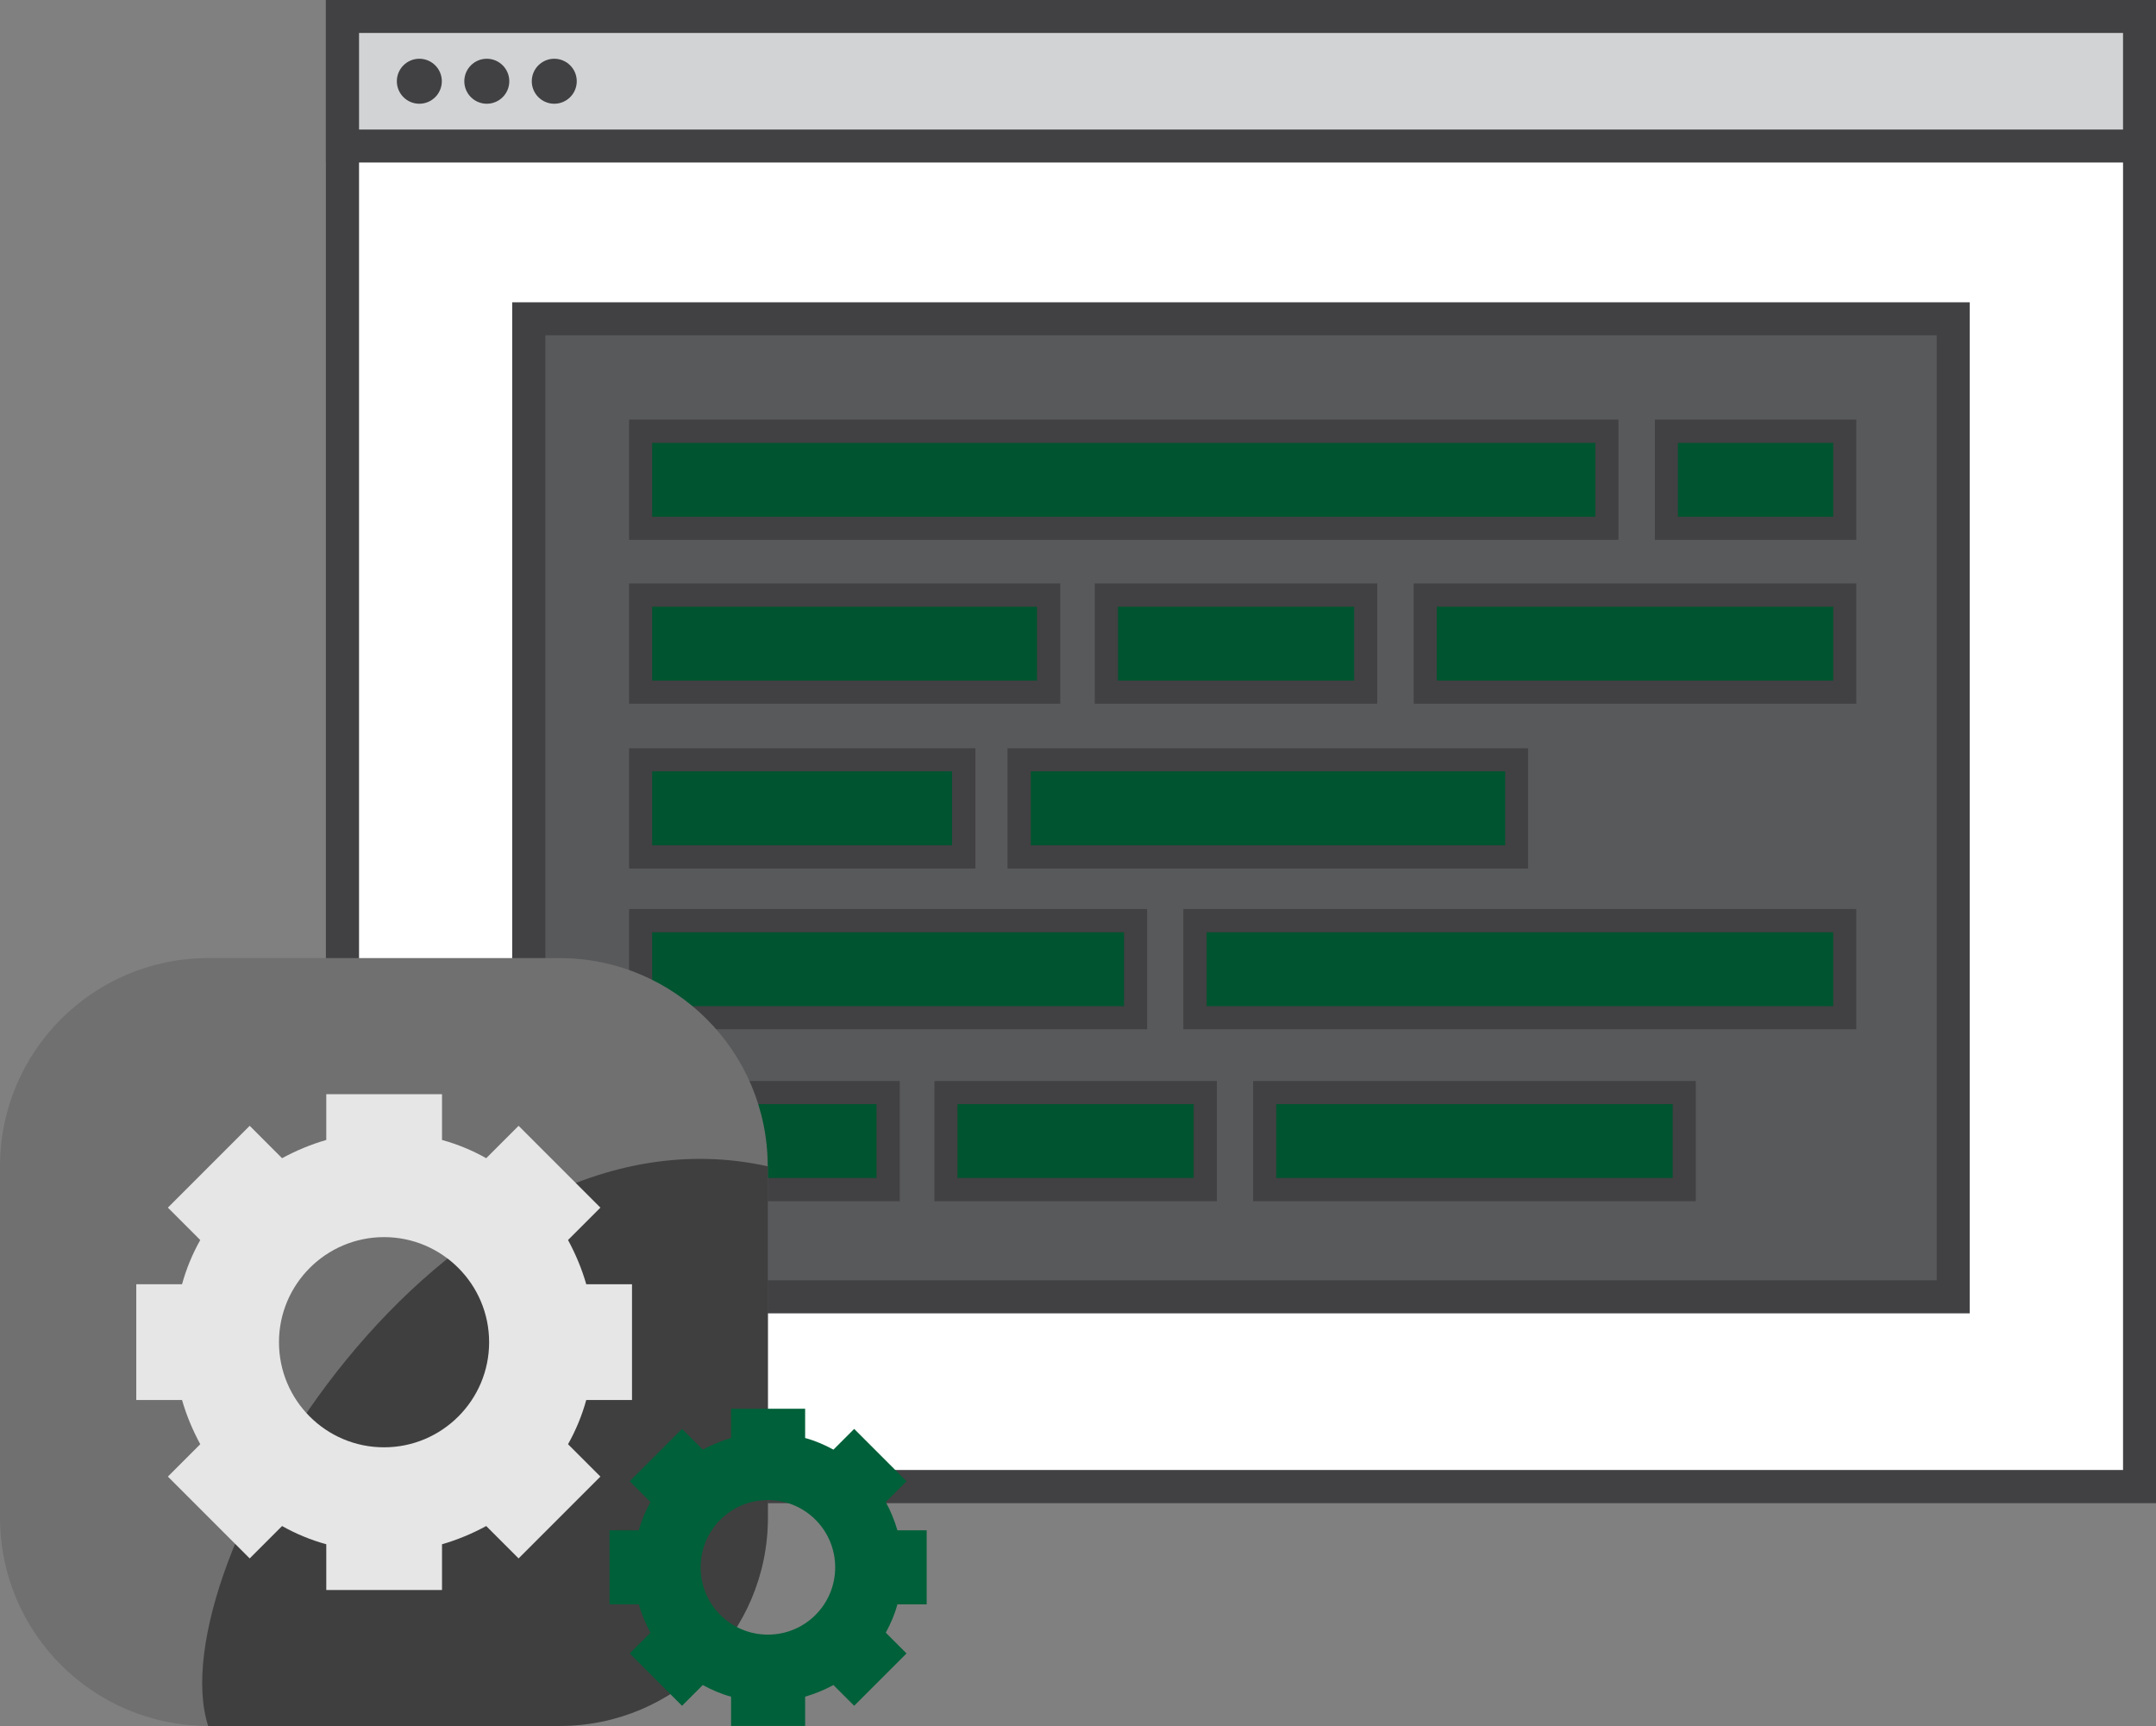 <?xml version="1.0" encoding="UTF-8"?>
<svg id="Layer_2" data-name="Layer 2" xmlns="http://www.w3.org/2000/svg" viewBox="0 0 111.21 89.02">
  <rect x="0" y="0" width="111.21" height="89.02" fill="#808080" stroke="none"/>
  <g id="Layer_1-2" data-name="Layer 1">
    <g>
      <rect x="17.66" y=".85" width="92.7" height="75.81" style="fill: #fff;"/>
      <path d="M111.21,77.52H16.81V0h94.4v77.52ZM18.52,75.81h90.99V1.7H18.52v74.11Z" style="fill: #414042;"/>
      <rect x="17.66" y=".85" width="92.7" height="6.68" style="fill: #d1d3d4;"/>
      <path d="M111.21,8.38H16.81V0h94.4v8.38ZM18.52,6.68h90.99V1.7H18.52v4.98Z" style="fill: #414042;"/>
      <path d="M22.79,4.19c0,.64-.52,1.16-1.16,1.16s-1.16-.52-1.16-1.16.52-1.16,1.16-1.16,1.16.52,1.16,1.16Z" style="fill: #414042;"/>
      <path d="M26.27,4.19c0,.64-.52,1.16-1.16,1.16s-1.16-.52-1.16-1.16.52-1.16,1.16-1.16,1.16.52,1.16,1.16Z" style="fill: #414042;"/>
      <path d="M29.75,4.19c0,.64-.52,1.16-1.16,1.16s-1.16-.52-1.16-1.16.52-1.16,1.16-1.16,1.16.52,1.16,1.16Z" style="fill: #414042;"/>
      <rect x="27.28" y="16.44" width="73.47" height="50.44" style="fill: #58595b;"/>
      <path d="M101.6,67.73H26.42V15.59h75.18v52.14ZM28.13,66.03h71.77V17.29H28.13v48.74Z" style="fill: #414042;"/>
      <rect x="33.05" y="22.24" width="49.84" height="5.01" style="fill: #005430;"/>
      <path d="M83.48,27.84h-51.03v-6.2h51.03v6.2ZM33.64,26.65h48.65v-3.81h-48.65v3.81Z" style="fill: #414042;"/>
      <rect x="85.96" y="22.24" width="9.2" height="5.01" style="fill: #005430;"/>
      <path d="M95.75,27.84h-10.39v-6.2h10.39v6.2ZM86.55,26.65h8.01v-3.81h-8.01v3.81Z" style="fill: #414042;"/>
      <rect x="33.05" y="47.48" width="25.53" height="5.01" style="fill: #005430;"/>
      <path d="M59.17,53.08h-26.72v-6.2h26.72v6.2ZM33.64,51.89h24.34v-3.81h-24.34v3.81Z" style="fill: #414042;"/>
      <rect x="61.64" y="47.48" width="33.51" height="5.01" style="fill: #005430;"/>
      <path d="M95.75,53.08h-34.71v-6.2h34.71v6.2ZM62.24,51.89h32.32v-3.81h-32.32v3.81Z" style="fill: #414042;"/>
      <rect x="33.05" y="30.69" width="21.04" height="5.01" style="fill: #005430;"/>
      <path d="M54.69,36.29h-22.24v-6.2h22.24v6.2ZM33.64,35.1h19.85v-3.81h-19.85v3.81Z" style="fill: #414042;"/>
      <rect x="57.07" y="30.69" width="13.38" height="5.01" style="fill: #005430;"/>
      <path d="M71.04,36.29h-14.57v-6.2h14.57v6.2ZM57.67,35.1h12.18v-3.81h-12.18v3.81Z" style="fill: #414042;"/>
      <rect x="73.52" y="30.69" width="21.64" height="5.01" style="fill: #005430;"/>
      <path d="M95.75,36.29h-22.83v-6.2h22.83v6.2ZM74.11,35.1h20.45v-3.81h-20.45v3.81Z" style="fill: #414042;"/>
      <rect x="33.05" y="56.34" width="12.76" height="5.01" style="fill: #005430;"/>
      <path d="M46.41,61.95h-13.95v-6.2h13.95v6.2ZM33.64,60.75h11.57v-3.81h-11.57v3.81Z" style="fill: #414042;"/>
      <rect x="48.79" y="56.34" width="13.38" height="5.01" style="fill: #005430;"/>
      <path d="M62.77,61.95h-14.57v-6.2h14.57v6.2ZM49.39,60.75h12.18v-3.81h-12.18v3.81Z" style="fill: #414042;"/>
      <rect x="65.24" y="56.34" width="21.64" height="5.01" style="fill: #005430;"/>
      <path d="M87.47,61.95h-22.83v-6.2h22.83v6.2ZM65.83,60.75h20.45v-3.81h-20.45v3.81Z" style="fill: #414042;"/>
      <rect x="33.05" y="39.18" width="16.67" height="5.01" style="fill: #005430;"/>
      <path d="M50.31,44.79h-17.86v-6.2h17.86v6.2ZM33.64,43.59h15.47v-3.81h-15.47v3.81Z" style="fill: #414042;"/>
      <rect x="52.57" y="39.18" width="25.66" height="5.01" style="fill: #005430;"/>
      <path d="M78.82,44.79h-26.85v-6.2h26.85v6.2ZM53.17,43.59h24.47v-3.81h-24.47v3.81Z" style="fill: #414042;"/>
      <path d="M10.74,49.41h18.12c5.93,0,10.74,4.81,10.74,10.74v18.12c0,5.93-4.81,10.74-10.74,10.74H10.74c-5.93,0-10.74-4.81-10.74-10.74v-18.12c0-5.93,4.81-10.74,10.74-10.74Z" style="fill: #707070;"/>
      <path d="M28.87,89.02H10.74c-2.65-8.19,12.05-32.6,28.87-28.87v18.12c0,5.93-4.81,10.74-10.74,10.74Z" style="fill: #3f3f3f;"/>
      <path d="M32.6,72.2v-5.97h-2.36c-.23-.8-.55-1.56-.94-2.28l1.67-1.67-4.22-4.22-1.67,1.67c-.71-.4-1.48-.72-2.28-.94v-2.36h-5.97v2.36c-.8.23-1.56.55-2.28.94l-1.67-1.67-4.22,4.22,1.67,1.67c-.4.71-.72,1.48-.94,2.28h-2.36v5.97h2.36c.23.8.55,1.56.94,2.28l-1.67,1.67,4.22,4.22,1.67-1.67c.71.4,1.48.72,2.28.94v2.36h5.97v-2.36c.8-.23,1.56-.55,2.28-.94l1.67,1.67,4.22-4.22-1.67-1.67c.4-.71.72-1.48.94-2.28h2.36ZM19.81,74.64c-3,0-5.42-2.43-5.42-5.42s2.43-5.42,5.42-5.42,5.42,2.43,5.42,5.42-2.43,5.42-5.42,5.42Z" style="fill: #e6e6e6;"/>
      <path d="M47.8,82.74v-3.82h-1.51c-.15-.51-.35-1-.6-1.46l1.07-1.07-2.7-2.7-1.07,1.07c-.46-.25-.94-.46-1.46-.6v-1.51h-3.82v1.51c-.51.15-1,.35-1.46.6l-1.07-1.07-2.7,2.7,1.07,1.07c-.25.46-.46.94-.6,1.46h-1.51v3.82h1.51c.15.51.35,1,.6,1.46l-1.07,1.07,2.7,2.7,1.07-1.07c.46.25.94.46,1.46.6v1.51h3.82v-1.51c.51-.15,1-.35,1.46-.6l1.07,1.07,2.7-2.7-1.07-1.07c.25-.46.46-.94.6-1.46h1.51ZM39.61,84.3c-1.92,0-3.47-1.55-3.47-3.47s1.55-3.47,3.47-3.47,3.47,1.55,3.47,3.47-1.55,3.47-3.47,3.47Z" style="fill: #006039;"/>
    </g>
  </g>
</svg>